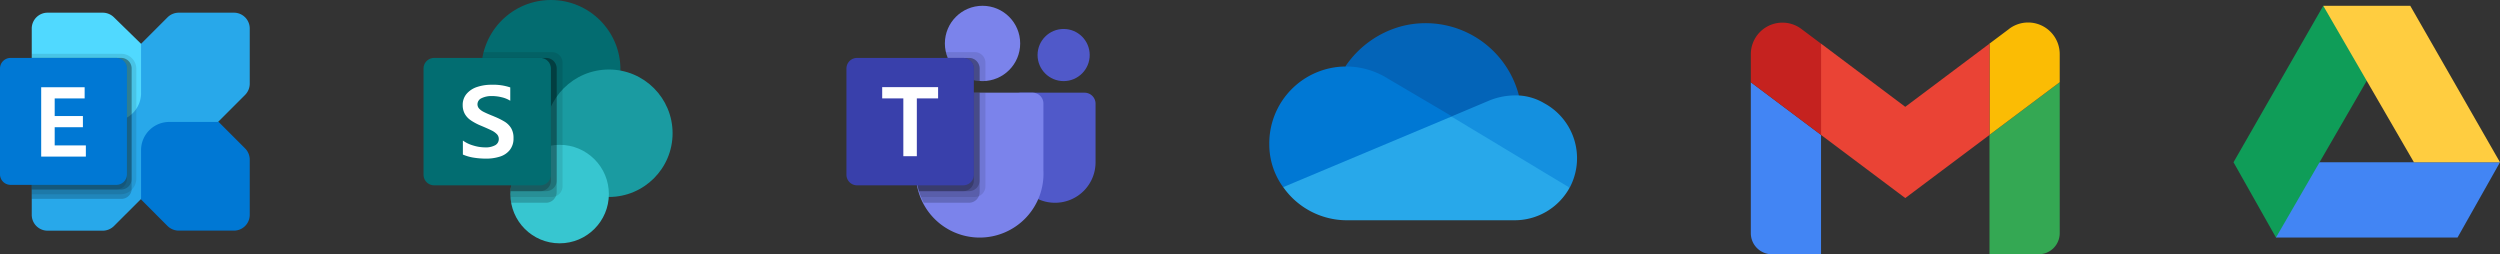<svg xmlns="http://www.w3.org/2000/svg" xmlns:xlink="http://www.w3.org/1999/xlink" viewBox="0 0 431.54 43.89"><rect x="0" y="0" width="431.54" height="43.89" fill="#333333" stroke="none"/><defs><linearGradient id="linear-gradient" x1="0.174" y1="-81.875" x2="0.826" y2="-80.745" gradientUnits="objectBoundingBox"><stop offset="0" stop-color="#058f92"/><stop offset="0.5" stop-color="#038489"/><stop offset="1" stop-color="#026d71"/></linearGradient><linearGradient id="linear-gradient-2" x1="0.174" y1="-87.665" x2="0.826" y2="-86.535" gradientUnits="objectBoundingBox"><stop offset="0" stop-color="#5a62c3"/><stop offset="0.5" stop-color="#4d55bd"/><stop offset="1" stop-color="#3940ab"/></linearGradient></defs><g id="Group_7" data-name="Group 7" transform="translate(-20 -16.5)"><g id="Group_1" data-name="Group 1"><path id="Path_1" data-name="Path 1" d="M60.37,18.69H50.84a2.769,2.769,0,0,0-1.93.81L26.29,42.12a2.769,2.769,0,0,0-.81,1.93v9.53a2.731,2.731,0,0,0,2.74,2.74h9.53a2.769,2.769,0,0,0,1.93-.81L62.3,32.89a2.769,2.769,0,0,0,.81-1.93V21.43a2.731,2.731,0,0,0-2.74-2.74h0Z" fill="#28a8ea"/><path id="Path_2" data-name="Path 2" d="M60.37,56.31H50.84a2.769,2.769,0,0,1-1.93-.81l-4.56-4.56V42.42a4.869,4.869,0,0,1,4.87-4.87h8.52l4.56,4.56a2.769,2.769,0,0,1,.81,1.93v9.53A2.731,2.731,0,0,1,60.37,56.31Z" fill="#0078d4"/><path id="Path_3" data-name="Path 3" d="M28.22,18.69h9.53a2.769,2.769,0,0,1,1.93.81l4.67,4.56v8.52a4.869,4.869,0,0,1-4.87,4.87H30.96l-4.67-4.56a2.769,2.769,0,0,1-.81-1.93V21.43a2.731,2.731,0,0,1,2.74-2.74Z" fill="#50d9ff"/><path id="Path_4" data-name="Path 4" d="M42.72,28.32V49.31a1.77,1.77,0,0,1-1.83,1.52H25.47V26.49H40.89a1.824,1.824,0,0,1,1.83,1.83h0Z" opacity="0.2" style="isolation: isolate"/><path id="Path_5" data-name="Path 5" d="M43.53,28.32V47.39a2.69,2.69,0,0,1-2.64,2.64H25.47V25.79H40.89a2.6,2.6,0,0,1,2.64,2.54h0Z" opacity="0.1" style="isolation: isolate"/><path id="Path_6" data-name="Path 6" d="M42.72,28.32V47.39a1.824,1.824,0,0,1-1.83,1.83H25.47V26.5H40.89a1.824,1.824,0,0,1,1.83,1.83h0Z" opacity="0.2" style="isolation: isolate"/><path id="Path_7" data-name="Path 7" d="M41.91,28.32V47.39a1.824,1.824,0,0,1-1.83,1.83H25.48V26.5h14.6a1.824,1.824,0,0,1,1.83,1.83h0Z" opacity="0.1" style="isolation: isolate"/><path id="Path_8" data-name="Path 8" d="M21.83,26.5H40.08a1.824,1.824,0,0,1,1.83,1.83V46.58a1.824,1.824,0,0,1-1.83,1.83H21.83A1.824,1.824,0,0,1,20,46.58V28.33a1.824,1.824,0,0,1,1.83-1.83Z" fill="#0078d4"/><path id="Path_9" data-name="Path 9" d="M34.61,33.49H29.44v3.04h4.87v1.93H29.44V41.6h5.38v1.93H27.11V31.56h7.5v1.93h0Z" fill="#fff"/></g><g id="Group_2" data-name="Group 2"><circle id="Ellipse_1" data-name="Ellipse 1" cx="12" cy="12" r="12" transform="translate(103.1 16.5)" fill="#036c70"/><circle id="Ellipse_2" data-name="Ellipse 2" cx="11" cy="11" r="11" transform="translate(114.1 28.5)" fill="#1a9ba1"/><circle id="Ellipse_3" data-name="Ellipse 3" cx="8.5" cy="8.5" r="8.5" transform="translate(108.1 41.5)" fill="#37c6d0"/><path id="Path_10" data-name="Path 10" d="M117.1,27.33V48.67a1.845,1.845,0,0,1-1.83,1.83h-7.16V50a4.181,4.181,0,0,1,.02-.5,8.456,8.456,0,0,1,5.09-7.29V40.35a11.982,11.982,0,0,1-9.96-13.71.34.34,0,0,1,.02-.14,8.456,8.456,0,0,1,.21-1h11.79a1.831,1.831,0,0,1,1.83,1.83h0Z" opacity="0.1" style="isolation: isolate"/><path id="Path_11" data-name="Path 11" d="M114.27,26.5h-11a11.988,11.988,0,0,0,9.8,13.83l.6.09c-3.1,1.47-5.36,5.65-5.55,9.08a4.181,4.181,0,0,0-.02.5v.5a6.672,6.672,0,0,0,.13,1h6.03a1.845,1.845,0,0,0,1.83-1.83V28.33a1.831,1.831,0,0,0-1.83-1.83h0Z" opacity="0.2" style="isolation: isolate"/><path id="Path_12" data-name="Path 12" d="M114.27,26.5h-11a11.987,11.987,0,0,0,9.81,13.83l.4.06c-3,1.58-5.17,5.74-5.36,9.11h6.15a1.837,1.837,0,0,0,1.83-1.83V28.33a1.831,1.831,0,0,0-1.83-1.83h0Z" opacity="0.2" style="isolation: isolate"/><path id="Path_13" data-name="Path 13" d="M113.27,26.5h-10a11.98,11.98,0,0,0,8.87,13.63,16.553,16.553,0,0,0-4.02,9.37h5.15a1.831,1.831,0,0,0,1.83-1.83V28.33a1.831,1.831,0,0,0-1.83-1.83h0Z" opacity="0.2" style="isolation: isolate"/><path id="Path_14" data-name="Path 14" d="M94.94,26.5h18.33a1.831,1.831,0,0,1,1.83,1.83V46.66a1.831,1.831,0,0,1-1.83,1.83H94.94a1.831,1.831,0,0,1-1.83-1.83V28.33A1.831,1.831,0,0,1,94.94,26.5Z" fill="url(#linear-gradient)"/><path id="Path_15" data-name="Path 15" d="M101.29,37.28a3.283,3.283,0,0,1-1.05-1.11,3.081,3.081,0,0,1-.37-1.52,2.9,2.9,0,0,1,.68-1.96,4,4,0,0,1,1.81-1.18,7.678,7.678,0,0,1,2.47-.38,9.208,9.208,0,0,1,3.25.46v2.3a4.951,4.951,0,0,0-1.47-.6,7.1,7.1,0,0,0-1.72-.21,3.86,3.86,0,0,0-1.77.37,1.16,1.16,0,0,0-.7,1.06,1.094,1.094,0,0,0,.3.75,2.658,2.658,0,0,0,.8.57q.5.255,1.5.66a.949.949,0,0,1,.21.09,12.747,12.747,0,0,1,1.89.93,3.362,3.362,0,0,1,1.12,1.13,3.259,3.259,0,0,1,.4,1.7,3.151,3.151,0,0,1-.64,2.05,3.479,3.479,0,0,1-1.7,1.14,7.626,7.626,0,0,1-2.42.35,13.51,13.51,0,0,1-2.2-.18,7.9,7.9,0,0,1-1.78-.52V40.76a5.747,5.747,0,0,0,1.8.86,7.019,7.019,0,0,0,1.99.32,3.407,3.407,0,0,0,1.8-.38,1.2,1.2,0,0,0,.61-1.08,1.173,1.173,0,0,0-.34-.83,3.227,3.227,0,0,0-.94-.65c-.4-.2-.99-.46-1.77-.79a9.96,9.96,0,0,1-1.77-.93h0Z" fill="#fff"/></g><g id="Group_3" data-name="Group 3"><path id="Path_16" data-name="Path 16" d="M196.1,32.5h11.11a1.9,1.9,0,0,1,1.9,1.9h0V44.52a6.98,6.98,0,0,1-6.98,6.98h-.03a6.98,6.98,0,0,1-6.98-6.98h0V33.5a.986.986,0,0,1,.99-.99h0Z" fill="#5059c9"/><circle id="Ellipse_4" data-name="Ellipse 4" cx="4.5" cy="4.5" r="4.5" transform="translate(199.1 21.5)" fill="#5059c9"/><circle id="Ellipse_5" data-name="Ellipse 5" cx="6.5" cy="6.5" r="6.5" transform="translate(183.1 17.5)" fill="#7b83eb"/><path id="Path_17" data-name="Path 17" d="M198.27,32.5H179.94a1.876,1.876,0,0,0-1.83,1.92V45.96a11.013,11.013,0,1,0,22,0V34.42a1.877,1.877,0,0,0-1.83-1.92Z" fill="#7b83eb"/><path id="Path_18" data-name="Path 18" d="M190.1,32.5V48.67a1.845,1.845,0,0,1-1.83,1.83h-9.29c-.13-.33-.25-.66-.35-1a12.146,12.146,0,0,1-.53-3.54V34.42a1.876,1.876,0,0,1,1.83-1.92H190.1Z" opacity="0.1" style="isolation: isolate"/><path id="Path_19" data-name="Path 19" d="M189.1,32.5V49.67a1.845,1.845,0,0,1-1.83,1.83h-7.82c-.17-.33-.33-.66-.47-1a9.918,9.918,0,0,1-.35-1,12.146,12.146,0,0,1-.53-3.54V34.42a1.876,1.876,0,0,1,1.83-1.92h9.17Z" opacity="0.2" style="isolation: isolate"/><path id="Path_20" data-name="Path 20" d="M189.1,32.5V47.67a1.837,1.837,0,0,1-1.83,1.83h-8.64a12.146,12.146,0,0,1-.53-3.54V34.42a1.876,1.876,0,0,1,1.83-1.92Z" opacity="0.2" style="isolation: isolate"/><path id="Path_21" data-name="Path 21" d="M188.1,32.5V47.67a1.837,1.837,0,0,1-1.83,1.83h-7.64a12.146,12.146,0,0,1-.53-3.54V34.42a1.876,1.876,0,0,1,1.83-1.92Z" opacity="0.2" style="isolation: isolate"/><path id="Path_22" data-name="Path 22" d="M190.1,27.33v3.15c-.17,0-.33.02-.5.02a4.18,4.18,0,0,1-.5-.02,5.632,5.632,0,0,1-1-.16,6.488,6.488,0,0,1-4.5-3.82,5.064,5.064,0,0,1-.32-1h4.99a1.831,1.831,0,0,1,1.83,1.83Z" opacity="0.1" style="isolation: isolate"/><path id="Path_23" data-name="Path 23" d="M189.1,28.33v2.15a5.632,5.632,0,0,1-1-.16,6.488,6.488,0,0,1-4.5-3.82h3.67A1.831,1.831,0,0,1,189.1,28.33Z" opacity="0.2" style="isolation: isolate"/><path id="Path_24" data-name="Path 24" d="M189.1,28.33v2.15a5.632,5.632,0,0,1-1-.16,6.488,6.488,0,0,1-4.5-3.82h3.67A1.831,1.831,0,0,1,189.1,28.33Z" opacity="0.2" style="isolation: isolate"/><path id="Path_25" data-name="Path 25" d="M188.1,28.33v1.99a6.488,6.488,0,0,1-4.5-3.82h2.67A1.831,1.831,0,0,1,188.1,28.33Z" opacity="0.2" style="isolation: isolate"/><path id="Path_26" data-name="Path 26" d="M167.94,26.5h18.33a1.831,1.831,0,0,1,1.83,1.83V46.66a1.831,1.831,0,0,1-1.83,1.83H167.94a1.831,1.831,0,0,1-1.83-1.83V28.33A1.831,1.831,0,0,1,167.94,26.5Z" fill="url(#linear-gradient-2)"/><path id="Path_27" data-name="Path 27" d="M181.93,33.48h-3.67v9.98h-2.33V33.48h-3.65V31.54h9.65Z" fill="#fff"/></g><g id="Group_4" data-name="Group 4"><path id="Path_28" data-name="Path 28" d="M271.16,43.49l11.03-10.51A16.633,16.633,0,0,0,262,21.01a17.036,17.036,0,0,0-9.78,6.97C252.43,27.98,271.16,43.49,271.16,43.49Z" fill="#0364b8"/><path id="Path_29" data-name="Path 29" d="M259.4,29.96h0a13.56,13.56,0,0,0-6.97-1.98h-.21A13.266,13.266,0,0,0,239.1,41.41a12.537,12.537,0,0,0,2.39,7.39l16.45-2.08,12.59-10.2-11.14-6.56h0Z" fill="#0078d4"/><path id="Path_30" data-name="Path 30" d="M282.2,32.97h-.73a12.01,12.01,0,0,0-4.27.83h0l-6.66,2.81,7.29,9.06,13.12,3.23a10.794,10.794,0,0,0-4.37-14.57,9.687,9.687,0,0,0-4.37-1.35h-.01Z" fill="#1490df"/><path id="Path_31" data-name="Path 31" d="M241.5,48.8a13.421,13.421,0,0,0,10.93,5.72h29.04a10.817,10.817,0,0,0,9.47-5.62l-20.4-12.28L241.5,48.8Z" fill="#28a8ea"/></g><g id="Group_5" data-name="Group 5"><path id="Path_32" data-name="Path 32" d="M325.86,60.39h8.48V39.79L322.22,30.7V56.75a3.64,3.64,0,0,0,3.64,3.64" fill="#4285f4"/><path id="Path_33" data-name="Path 33" d="M363.42,39.79v20.6h8.48a3.64,3.64,0,0,0,3.64-3.64V30.7l-12.12,9.09h0Z" fill="#34a853"/><path id="Path_34" data-name="Path 34" d="M366.81,21.49l-3.39,2.54V39.78l12.12-9.09V25.84a5.452,5.452,0,0,0-8.73-4.36h0Z" fill="#fbbc04"/><path id="Path_35" data-name="Path 35" d="M348.88,34.94,334.34,24.03V39.79l14.54,10.9,14.54-10.9V24.03Z" fill="#ea4335"/><path id="Path_36" data-name="Path 36" d="M322.22,25.85V30.7l12.12,9.09V24.04l-3.39-2.54a5.455,5.455,0,0,0-8.73,4.36" fill="#c5221f"/></g><g id="Group_6" data-name="Group 6"><path id="Path_37" data-name="Path 37" d="M412.87,44.51V57.5h31.34l7.33-12.99H412.87Z" fill="#4285f4"/><path id="Path_38" data-name="Path 38" d="M421.03,17.5,405.54,44.51l7.33,12.99L430.53,27Z" fill="#0f9d58"/><path id="Path_39" data-name="Path 39" d="M436.05,17.5H421.03l15.65,27.01h14.86L436.05,17.5Z" fill="#ffcd40"/></g></g></svg>